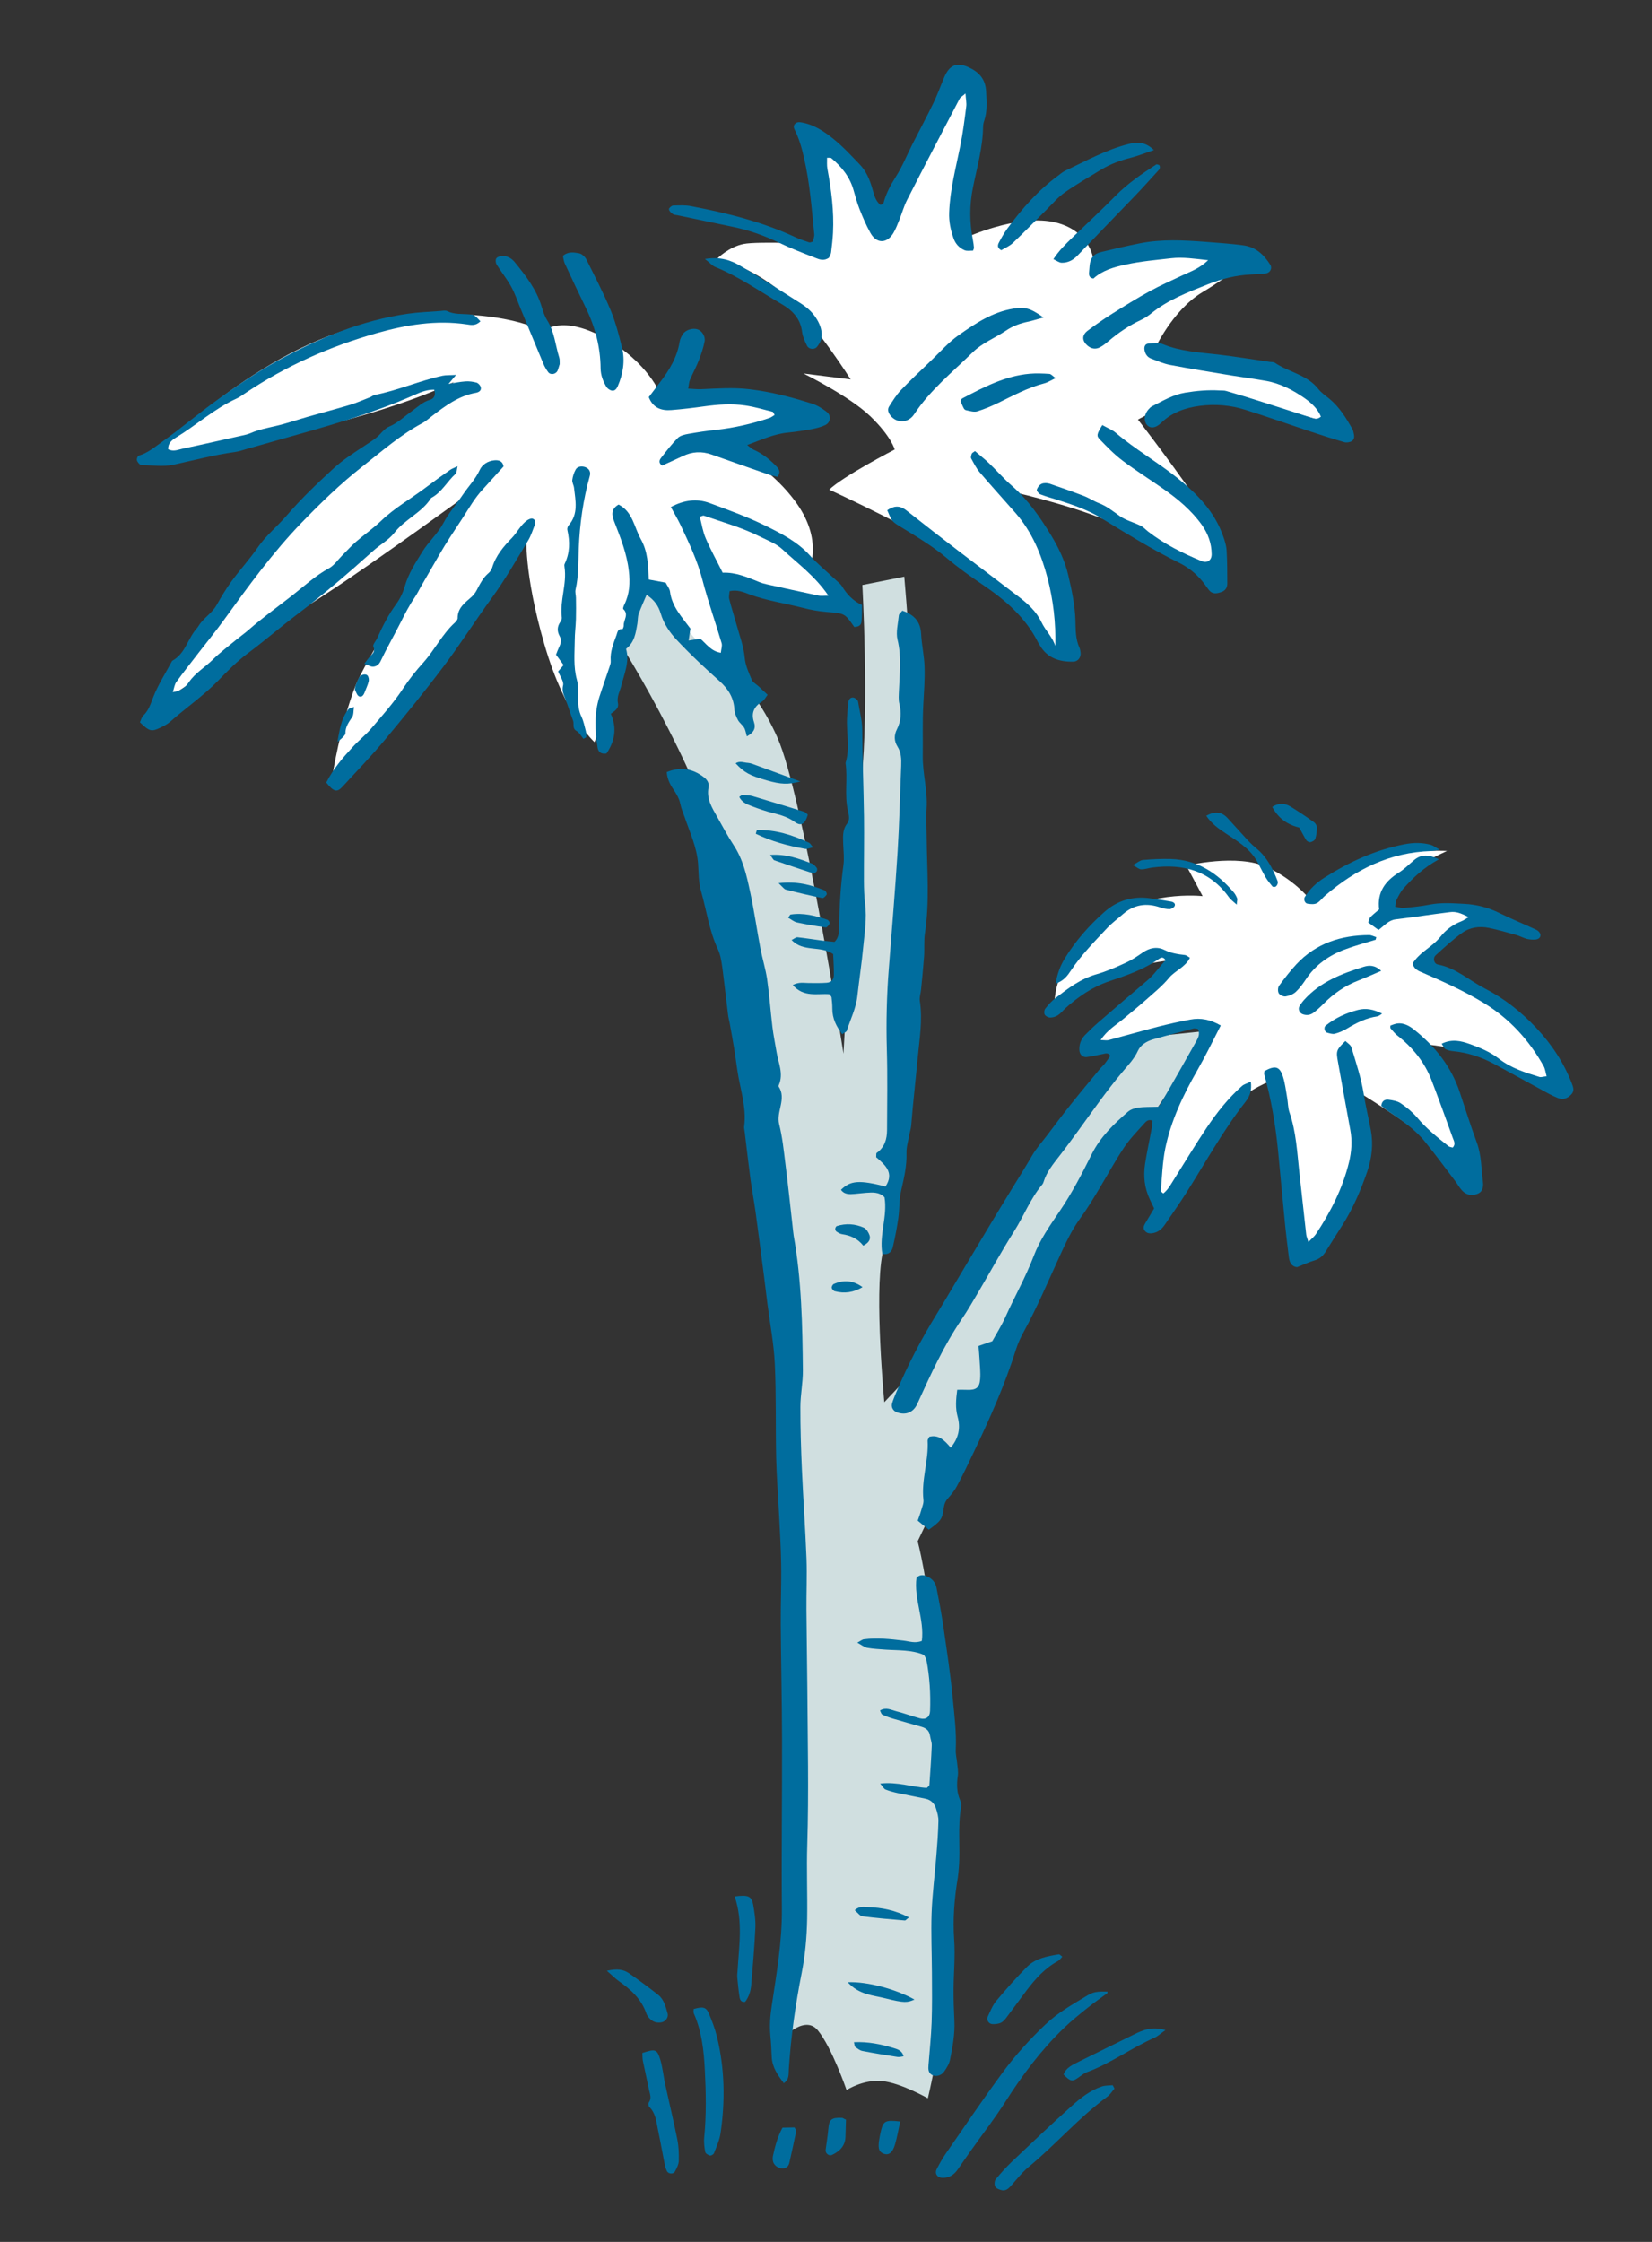 <svg width="322" height="437" viewBox="0 0 322 437" fill="none" xmlns="http://www.w3.org/2000/svg">
<rect x="0" y="0" width="322" height="437" fill="#333333" stroke="none"/>
<g clip-path="url(#clip0_16_6816)">
<path d="M102.62 104.32C102.62 104.32 102.023 111.552 106.119 125.639C110.214 139.725 115.878 144.656 115.878 144.656C115.878 144.656 118.418 138.397 119.757 132.021C121.095 125.664 124.132 113.376 124.132 113.376C124.132 113.376 131.737 124.121 136.332 127.337C140.927 130.553 143.264 131.559 143.264 131.559L134.171 99.661C134.171 99.661 141.797 100.29 146.458 102.698C151.12 105.106 157.441 111.699 157.441 111.699C157.441 111.699 160.756 105.901 155.323 98.172C149.89 90.443 140.553 86.023 140.553 86.023L156.322 81.253C156.322 81.253 145.697 77.54 138.071 76.911C130.445 76.281 128.763 76.956 128.763 76.956C128.763 76.956 126.443 70.694 117.946 65.946C109.43 61.196 105.919 64.556 105.919 64.556C105.919 64.556 94.704 58.374 72.46 63.007C50.235 67.641 30.735 88.291 30.735 88.291C30.735 88.291 46.599 87.179 63.537 82.903C80.474 78.646 88.499 74.448 88.499 74.448C88.499 74.448 59.755 99.177 50.953 107.755C42.152 116.334 29.851 137.975 29.851 137.975C29.851 137.975 54.241 121.775 63.651 115.686C73.062 109.579 91.997 95.766 91.997 95.766C91.997 95.766 72.076 126.575 69.249 133.793C66.424 140.992 64.754 151.369 64.754 151.369C64.754 151.369 87.14 125.302 92.052 119.637C96.963 113.971 102.62 104.32 102.62 104.32Z" fill="white"/>
<path d="M161.62 95.438C161.62 95.438 179.933 103.832 187.576 109.304C195.217 114.795 206.348 127.041 206.348 127.041C206.348 127.041 206.006 122.02 205.465 113.22C204.924 104.419 197.977 96.016 197.977 96.016C197.977 96.016 211.88 99.187 219.241 103.028C226.602 106.869 237.029 112.987 237.029 112.987C237.029 112.987 239.896 107.569 234.878 99.855C229.858 92.16 221.806 81.794 221.806 81.794C221.806 81.794 230.738 76.46 238.743 77.537C246.75 78.594 260.947 83.018 260.947 83.018C260.947 83.018 254.445 73.574 247.673 72.221C240.902 70.85 224.941 68.323 224.941 68.323C224.941 68.323 228.422 60.516 234.37 56.959C240.318 53.403 243.4 50.423 243.4 50.423C243.4 50.423 230.667 47.746 224.622 47.664C218.56 47.561 213.071 50.361 213.071 50.361C213.071 50.361 212.332 44.645 205.167 43.241C198.002 41.837 188.33 46.296 188.33 46.296C188.33 46.296 189.245 25.342 189.544 21.717C189.843 18.091 188.032 15.521 188.032 15.521L172.416 42.96C172.416 42.96 167.448 33.264 164.977 30.205C162.505 27.164 158.011 26.396 158.011 26.396L159.913 47.583C159.913 47.583 147.821 46.983 144.937 47.558C142.053 48.133 139.844 50.371 139.844 50.371C139.844 50.371 147.371 52.203 153.383 57.956C159.377 63.708 165.812 73.96 165.812 73.96L156.603 72.803C156.603 72.803 165.545 77.19 169.662 81.161C173.777 85.15 174.387 87.621 174.387 87.621C174.387 87.621 164.253 92.856 161.598 95.474L161.62 95.438Z" fill="white"/>
<path d="M234.363 174.676C234.363 174.676 222.75 173.321 214.081 180.284C205.413 187.247 205.557 195.353 205.557 195.353C205.557 195.353 212.759 191.503 216.531 189.791C220.322 188.08 228.476 187.126 228.476 187.126C228.476 187.126 216.624 198.29 215.085 199.978C213.528 201.665 212.761 203.626 212.761 203.626C212.761 203.626 231.501 199.517 232.91 199.633C234.318 199.749 235.71 200.072 235.71 200.072C235.71 200.072 227.663 214.178 226.294 221.138C224.907 228.097 226.097 235.684 226.097 235.684C226.097 235.684 234.861 220.219 239.245 216.136C243.629 212.054 248.006 210.58 248.006 210.58L253.862 245.048C253.862 245.048 259.859 240.89 263.127 230.853C266.376 220.814 264.619 212.764 264.619 212.764C264.619 212.764 274.255 218.608 279.161 222.871C284.068 227.115 286.052 230.115 286.052 230.115C286.052 230.115 285.901 219.796 283.844 215.163C281.803 210.551 277.316 203.505 277.316 203.505C277.316 203.505 286.164 204.234 292.596 207.186C299.028 210.137 304.341 211.994 304.341 211.994C304.341 211.994 300.581 201.169 291.787 194.978C282.994 188.787 277.391 187.928 277.391 187.928C277.391 187.928 282.098 182.453 284.875 180.659C287.651 178.864 290.469 179.097 290.469 179.097C290.469 179.097 282.976 176.852 279.127 176.743C275.297 176.635 271.368 177.729 271.368 177.729C271.368 177.729 270.919 174.458 271.815 172.3C272.712 170.143 282.048 165.864 282.048 165.864C282.048 165.864 271.966 165.429 266.512 167.816C261.057 170.203 255.733 175.834 255.733 175.834C255.733 175.834 252.835 171.756 246.988 169.042C241.142 166.328 231.241 168.745 231.241 168.745L234.402 174.661L234.363 174.676Z" fill="white"/>
<path d="M120.786 125.278C120.786 125.278 138.858 153.567 142.814 175.528C146.753 197.469 155.373 252.532 154.263 269.65C153.152 286.787 154.916 373.151 154.489 377.409C154.061 381.685 151.783 398.064 151.783 398.064C151.783 398.064 156.657 392.395 159.405 395.762C162.155 399.109 165.007 407.4 165.007 407.4C165.007 407.4 168.304 405.271 171.96 405.648C175.617 406.025 180.855 409.01 180.855 409.01C180.855 409.01 182.998 399.996 183.734 392.681C184.47 385.366 183.572 337.332 182.199 322.336C180.827 307.339 178.861 300.444 178.861 300.444C178.861 300.444 197.547 261.685 202.676 247.433C207.804 233.18 216.471 220.506 219.767 218.376C223.063 216.246 225.713 215.765 225.713 215.765L235.696 200.892L220.759 202.459L215.627 210.564C215.627 210.564 206.599 220.732 200.129 229.937C193.658 239.143 179.263 266.002 179.263 266.002L172.362 273.318C172.362 273.318 170.399 252.41 172.001 244.448C173.602 236.505 177.738 177.199 178.3 159.393C178.861 141.586 176.257 112.399 176.257 112.399L168.085 114.032C168.085 114.032 169.416 137.554 167.926 152.183C166.454 166.812 164.406 205.393 164.406 205.393C164.406 205.393 156.552 155.027 151.525 143.757C146.497 132.487 140.616 129.732 140.616 129.732C140.616 129.732 133.299 122.831 131.238 118.935C129.176 115.039 125.519 114.662 125.519 114.662L120.75 125.256L120.786 125.278Z" fill="#D0DFE0"/>
<path d="M152.721 405.98C151.562 404.447 150.496 402.922 150.418 400.892C150.362 399.506 150.289 398.101 150.156 396.728C149.976 394.785 150.133 392.887 150.424 390.964C151.356 384.705 152.456 378.479 152.397 372.082C152.307 361.03 152.462 349.98 152.429 338.914C152.417 331.499 152.232 324.109 152.182 316.691C152.151 312.717 152.328 308.741 152.257 304.783C152.209 301.47 151.992 298.142 151.831 294.819C151.649 291.287 151.374 287.746 151.287 284.222C151.148 278.102 151.312 271.988 151.022 265.874C150.838 261.926 150.083 258.005 149.576 254.068C149.346 252.271 149.136 250.457 148.906 248.66C148.36 244.512 147.832 240.364 147.266 236.214C146.969 234.09 146.576 231.977 146.278 229.854C145.87 226.775 145.52 223.683 145.15 220.607C145.12 220.283 145.015 219.953 145.039 219.653C145.564 215.819 144.233 212.229 143.706 208.536C143.498 207.157 143.328 205.781 143.101 204.401C142.825 202.714 142.51 201.024 142.213 199.354C142.123 198.836 141.958 198.312 141.908 197.778C141.52 194.683 141.189 191.591 140.781 188.513C140.613 187.346 140.43 186.12 139.949 185.078C138.226 181.437 137.721 177.462 136.635 173.666C136.134 171.941 136.194 170.074 136.059 168.266C135.809 165.106 134.456 162.252 133.468 159.334C133.163 158.439 132.778 157.613 132.592 156.652C132.391 155.652 131.809 154.678 131.219 153.816C130.545 152.814 130.06 151.81 129.961 150.497C132.642 149.394 135.009 149.816 137.215 151.511C137.855 151.999 138.27 152.695 138.113 153.458C137.666 155.671 138.752 157.406 139.76 159.172C140.816 161.037 141.813 162.935 142.989 164.734C144.822 167.495 145.528 170.636 146.195 173.774C146.991 177.432 147.515 181.163 148.213 184.852C148.596 186.851 149.21 188.811 149.517 190.822C149.962 193.904 150.179 197.004 150.548 200.098C150.749 201.798 151.102 203.473 151.379 205.16C151.736 207.25 152.741 209.281 151.824 211.456C151.779 211.547 151.729 211.694 151.76 211.772C153.376 214.194 151.245 216.647 151.871 219.138C152.498 221.629 152.758 224.204 153.076 226.764C153.593 230.816 154.016 234.86 154.475 238.926C154.555 239.557 154.596 240.204 154.696 240.836C156.246 249.55 156.408 258.357 156.496 267.158C156.51 269.504 156.014 271.846 156.008 274.21C155.993 278.293 156.129 282.371 156.303 286.451C156.563 292.241 156.975 298.024 157.198 303.81C157.321 307.13 157.159 310.464 157.187 313.795C157.224 318.847 157.319 323.885 157.358 328.919C157.424 339.118 157.661 349.312 157.349 359.517C157.196 364.346 157.404 369.167 157.326 374.002C157.262 377.533 156.952 381.063 156.266 384.562C155.035 390.777 154.159 397.04 153.751 403.36C153.676 404.262 153.909 405.34 152.712 406.093L152.721 405.98Z" fill="#006D9E"/>
<path d="M225.697 215.774C225.864 215.58 226.129 215.356 226.283 215.085C228.581 211.076 230.858 207.084 233.12 203.053C233.52 202.33 233.982 201.536 233.476 200.568C233.194 200.544 232.883 200.424 232.593 200.495C230.003 201.17 227.395 201.844 224.819 202.577C223.54 202.944 222.328 203.657 221.797 204.824C221.058 206.446 219.861 207.652 218.77 208.961C215.666 212.658 212.918 216.63 210.082 220.518C208.887 222.16 207.672 223.818 206.425 225.417C205.239 226.946 204.02 228.434 203.428 230.333C203.374 230.537 203.28 230.756 203.134 230.914C200.828 233.655 199.568 237.012 197.676 239.995C195.219 243.877 193.012 247.932 190.66 251.917C189.627 253.666 188.611 255.436 187.47 257.119C183.96 262.295 181.376 267.945 178.809 273.614C178.045 275.31 176.577 275.908 174.868 275.313C174.096 275.041 173.663 274.325 173.879 273.548C174.089 272.828 174.392 272.134 174.677 271.439C176.915 266.083 179.608 260.953 182.643 256.021C184.325 253.286 185.937 250.487 187.601 247.731C190.848 242.306 194.057 236.879 197.375 231.498C198.663 229.41 199.97 227.325 201.204 225.195C201.998 223.823 203.101 222.609 204.077 221.328C205.562 219.37 207.03 217.392 208.57 215.458C210.428 213.115 212.357 210.815 214.27 208.496C214.606 208.088 215.014 207.725 215.35 207.318C215.732 206.82 216.077 206.3 216.419 205.817C216.004 205.121 215.474 205.361 214.974 205.452C213.918 205.649 212.893 205.924 211.824 206.043C210.984 206.144 210.413 205.492 210.386 204.677C210.329 203.537 210.713 202.548 211.498 201.743C212.324 200.903 213.167 200.084 214.063 199.307C217.221 196.56 220.415 193.835 223.607 191.13C225.01 189.941 225.986 188.432 227.187 187.17C226.754 186.453 226.303 186.643 225.964 186.861C223.031 188.945 219.682 190.106 216.318 191.228C212.993 192.334 210.187 194.259 207.612 196.581C207.141 197.015 206.738 197.549 206.198 197.901C205.779 198.169 205.216 198.35 204.705 198.345C204.327 198.352 203.819 198.083 203.636 197.784C203.471 197.487 203.521 196.886 203.732 196.62C204.323 195.874 204.97 195.133 205.718 194.552C208.182 192.656 210.644 190.779 213.742 189.9C215.698 189.343 217.582 188.515 219.43 187.665C220.589 187.136 221.67 186.412 222.714 185.685C224.057 184.756 225.521 184.442 226.974 185.167C228.264 185.803 229.571 186.005 230.958 186.157C231.24 186.18 231.503 186.429 231.935 186.692C231.044 188.547 229.045 189.177 227.847 190.628C226.565 192.187 224.944 193.49 223.433 194.841C221.985 196.121 220.485 197.34 219.002 198.579C217.559 199.803 215.836 200.739 214.537 202.731C215.312 202.738 215.702 202.827 216.068 202.744C219.277 201.893 222.474 200.965 225.701 200.134C227.787 199.607 229.868 199.135 231.981 198.742C234.038 198.344 235.971 198.75 237.938 199.895C236.381 202.944 234.947 205.89 233.312 208.743C230.594 213.492 228.236 218.461 227.128 223.873C226.582 226.589 226.503 229.381 226.257 232.141C226.246 232.272 226.536 232.428 226.746 232.635C227.776 231.831 228.328 230.647 229.02 229.589C231.087 226.317 233.063 223.001 235.218 219.793C237.201 216.855 239.397 214.067 242.07 211.697C242.499 211.316 243.115 211.178 243.805 210.838C244.012 212.462 243.65 213.643 242.826 214.69C238.431 220.285 235.024 226.51 231.239 232.495C229.914 234.579 228.48 236.598 227.101 238.64C226.541 239.464 225.863 240.127 224.842 240.345C224.188 240.48 223.547 240.465 223.105 239.861C222.732 239.339 222.98 238.849 223.265 238.381C223.813 237.461 224.36 236.561 224.954 235.551C224.647 234.92 224.391 234.351 224.117 233.78C223.07 231.575 222.828 229.229 223.194 226.858C223.557 224.524 224.068 222.221 224.487 219.891C224.584 219.408 224.588 218.897 224.644 218.448C223.838 218.136 223.425 218.555 223.092 218.925C221.738 220.44 220.293 221.909 219.151 223.593C217.426 226.174 215.932 228.925 214.331 231.592C213.124 233.61 211.919 235.61 210.512 237.537C208.891 239.767 207.694 242.354 206.541 244.868C204.258 249.843 202.14 254.888 199.494 259.681C198.936 260.713 198.43 261.806 198.074 262.911C195.89 269.899 192.922 276.537 189.769 283.123C188.716 285.344 187.642 287.581 186.479 289.755C186.032 290.588 185.402 291.349 184.777 292.054C184.236 292.652 184.034 293.26 183.93 294.064C183.686 296.106 183.37 296.496 181.038 298.175C180.364 297.628 179.656 297.04 178.876 296.409C179.126 295.673 179.364 295.087 179.526 294.495C179.718 293.774 180.084 293.009 179.989 292.321C179.554 288.427 181.035 284.691 180.806 280.814C180.803 280.625 180.97 280.431 181.132 280.066C182.968 279.593 184.119 280.766 185.307 282.188C186.88 280.313 187.254 278.301 186.656 276.153C186.191 274.45 186.328 272.797 186.578 270.908C187.278 270.909 187.904 270.885 188.506 270.916C190.241 270.983 190.923 270.51 191.043 268.818C191.149 267.541 190.991 266.242 190.926 264.969C190.881 264.133 190.799 263.294 190.725 262.362C191.659 262.042 192.457 261.767 193.412 261.43C194.234 259.947 195.212 258.401 195.953 256.76C197.759 252.749 199.927 248.937 201.496 244.811C202.68 241.694 204.609 238.941 206.482 236.183C208.913 232.62 210.891 228.812 212.796 224.979C214.495 221.582 217.08 219.129 219.831 216.727C220.361 216.26 221.158 216.005 221.867 215.893C223.014 215.742 224.202 215.783 225.719 215.738L225.697 215.774Z" fill="#006D9E"/>
<path d="M93.634 62.636C92.706 63.562 91.797 63.354 90.994 63.231C85.015 62.341 79.167 63.315 73.474 64.925C64.335 67.5 55.717 71.328 47.789 76.65C47.25 77.002 46.724 77.413 46.155 77.668C41.813 79.636 38.294 82.864 34.272 85.312C33.475 85.794 32.723 86.432 32.78 87.572C33.814 88.111 34.742 87.639 35.646 87.449C39.515 86.633 43.389 85.742 47.242 84.888C47.762 84.779 48.302 84.654 48.791 84.448C50.381 83.747 52.052 83.431 53.73 83.04C55.927 82.54 58.05 81.789 60.219 81.174C62.892 80.411 65.598 79.707 68.255 78.905C69.574 78.504 70.851 77.928 72.14 77.429C72.433 77.321 72.7 77.059 73.008 76.99C77.525 76.115 81.766 74.214 86.253 73.241C86.965 73.092 87.735 73.156 88.895 73.081C88.309 73.77 87.972 74.178 87.427 74.832C88.672 74.632 89.693 74.414 90.701 74.346C91.424 74.292 92.191 74.393 92.894 74.584C93.226 74.687 93.625 75.117 93.709 75.483C93.864 76.12 93.345 76.455 92.787 76.561C89.391 77.15 86.75 79.145 84.125 81.16C83.519 81.621 82.966 82.142 82.313 82.486C78.02 84.779 74.389 87.997 70.588 90.974C66.382 94.277 62.517 98.024 58.775 101.895C53.171 107.693 48.455 114.206 43.738 120.72C42.115 122.969 40.348 125.13 38.655 127.317C37.215 129.184 35.757 131.03 34.371 132.939C34.03 133.403 33.955 134.078 33.679 134.906C35.283 134.717 36.162 133.919 36.806 132.989C38.054 131.163 39.939 130.089 41.462 128.589C42.903 127.176 44.536 125.949 46.098 124.659C46.849 124.04 47.631 123.5 48.365 122.86C51.097 120.457 54.032 118.354 56.902 116.114C59.267 114.266 61.439 112.233 64.113 110.77C65.103 110.228 65.815 109.171 66.641 108.331C67.548 107.422 68.401 106.472 69.36 105.624C70.97 104.225 72.754 102.992 74.295 101.511C76.944 98.969 80.136 97.19 83.041 94.99C84.574 93.83 86.141 92.711 87.707 91.611C88.029 91.373 88.417 91.254 89.185 90.882C89.009 91.643 89.044 92.138 88.819 92.346C87.145 93.834 86.117 95.981 84.043 97.058C82.236 99.935 78.915 101.212 76.862 103.86C75.763 105.263 74.061 106.182 72.713 107.395C67.933 111.69 63.069 115.866 57.925 119.753C54.678 122.209 51.602 124.886 48.337 127.321C46.202 128.904 44.303 130.828 42.442 132.754C39.591 135.677 36.205 137.989 33.164 140.688C32.614 141.172 31.903 141.53 31.234 141.853C29.52 142.676 29.095 142.565 27.274 140.789C27.479 140.371 27.602 139.794 27.951 139.464C28.999 138.453 29.369 137.179 29.873 135.878C30.832 133.423 32.305 131.162 33.558 128.806C35.911 127.563 36.485 124.963 37.911 123.038C38.166 122.7 38.475 122.385 38.694 122.025C39.637 120.457 41.319 119.556 42.228 117.929C43.114 116.357 44.058 114.77 45.125 113.307C46.766 111.06 48.677 108.986 50.247 106.695C51.837 104.386 54.023 102.638 55.822 100.555C58.625 97.287 61.705 94.345 64.856 91.447C66.843 89.606 69.097 88.185 71.317 86.722C72.297 86.066 73.291 85.486 74.101 84.607C74.6 84.062 75.161 83.447 75.807 83.178C77.532 82.451 78.83 81.158 80.316 80.108C81.441 79.312 82.412 78.314 83.844 77.922C84.56 77.716 85.015 77.016 84.629 75.963C83.365 75.934 82.156 76.364 81.017 76.876C72.26 80.786 63.032 83.297 53.836 85.886C51.977 86.413 50.118 86.941 48.258 87.468C47.426 87.702 46.608 87.994 45.766 88.113C41.711 88.668 37.784 89.724 33.799 90.587C31.853 91.013 29.762 90.689 27.721 90.672C27.533 90.656 27.276 90.559 27.137 90.416C26.928 90.19 26.689 89.887 26.673 89.621C26.657 89.355 26.848 88.879 27.042 88.819C28.844 88.287 30.189 87.112 31.675 86.062C35.433 83.384 38.933 80.382 42.67 77.721C46.389 75.059 50.198 72.442 54.217 70.258C62.158 65.921 70.464 62.445 79.516 61.15C81.621 60.85 83.763 60.781 85.895 60.617C86.315 60.576 86.815 60.466 87.179 60.647C88.596 61.35 90.108 61.135 91.588 61.294C92.507 61.389 92.504 61.427 93.687 62.678L93.634 62.636Z" fill="#006D9E"/>
<path d="M175.918 119.047C178.308 119.868 179.44 121.285 179.548 123.639C179.655 125.785 180.161 127.907 180.211 130.048C180.291 132.513 180.088 134.974 179.962 137.422C179.783 140.736 179.906 144.055 179.86 147.361C179.821 150.819 180.835 154.117 180.608 157.559C180.487 159.479 180.613 161.399 180.624 163.329C180.679 169.536 181.225 175.747 180.279 181.947C180.063 183.423 180.22 184.949 180.115 186.454C179.957 188.597 179.745 190.716 179.531 192.854C179.469 193.606 179.178 194.376 179.29 195.085C179.878 198.954 179.182 202.811 178.83 206.621C178.44 210.882 177.938 215.133 177.605 219.399C177.553 220.037 177.333 220.643 177.224 221.277C177.015 222.433 176.653 223.613 176.691 224.751C176.768 227.254 176.213 229.629 175.655 232.041C175.246 233.785 175.357 235.648 175.096 237.441C174.825 239.348 174.462 241.228 174.024 243.102C173.819 243.974 173.255 244.627 171.985 244.428C171.326 240.724 173.028 237.063 172.405 233.38C171.341 232.29 170.025 232.428 168.751 232.512C167.781 232.583 166.823 232.731 165.874 232.766C165.117 232.779 164.392 232.625 163.92 231.924C165.774 230.091 167.541 229.991 172.597 231.278C174.411 228.553 172.42 227.008 170.78 225.568C170.814 225.155 170.765 224.829 170.867 224.743C172.433 223.643 172.885 222.054 172.898 220.296C172.916 215.04 173.01 209.772 172.857 204.521C172.705 199.251 172.836 194.004 173.249 188.762C173.838 181.17 174.482 173.583 174.958 165.982C175.304 160.413 175.423 154.843 175.656 149.265C175.707 147.964 175.662 146.674 174.943 145.537C174.241 144.42 174.26 143.268 174.824 142.161C175.638 140.545 175.735 138.908 175.293 137.169C175.095 136.359 175.188 135.459 175.22 134.61C175.341 131.311 175.762 128.036 174.941 124.696C174.591 123.211 175.051 121.528 175.202 119.933C175.223 119.67 175.563 119.452 175.902 119.008L175.918 119.047Z" fill="#006D9E"/>
<path d="M126.017 115.972C125.431 117.342 124.902 118.49 124.481 119.684C124.282 120.273 124.34 120.94 124.231 121.574C123.915 123.344 123.707 125.18 122.03 126.479C122.752 128.96 121.693 131.255 121.12 133.61C120.838 134.74 120.184 135.783 120.442 137.015C120.676 138.074 119.881 138.538 119.057 139.132C120.301 141.939 119.824 144.509 118.21 146.872C117.079 147.063 116.596 146.494 116.474 145.689C115.953 142.374 115.809 139.072 116.833 135.828C117.447 133.893 118.153 131.984 118.785 130.051C118.913 129.645 119.08 129.224 119.037 128.823C118.901 127.034 119.562 125.444 120.148 123.847C120.366 123.259 120.37 122.522 121.325 122.639C121.382 122.643 121.591 122.169 121.574 121.922C121.51 120.858 122.639 119.778 121.479 118.718C121.374 118.615 121.567 118.101 121.703 117.829C122.727 115.738 122.849 113.573 122.566 111.262C122.18 107.92 120.976 104.871 119.773 101.802C119.272 100.532 118.938 99.313 120.568 98.35C123.329 99.732 123.591 102.742 124.909 105.101C126.278 107.54 126.344 110.174 126.454 112.963C127.61 113.172 128.652 113.371 129.751 113.576C130.043 114.167 130.508 114.716 130.593 115.29C130.956 118.233 132.889 120.245 134.573 122.521C134.478 123.213 134.362 123.941 134.229 124.857C135.054 124.717 135.743 124.623 136.491 124.495C137.676 125.482 138.559 126.935 140.5 127.247C140.557 126.552 140.818 125.911 140.655 125.368C139.443 121.259 138 117.206 136.923 113.07C135.949 109.283 134.287 105.818 132.645 102.335C132.097 101.193 131.449 100.099 130.759 98.832C133.311 97.473 135.817 97.131 138.312 98.056C142.039 99.422 145.784 100.79 149.327 102.539C152.362 104.037 155.447 105.615 157.822 108.232C159.4 109.97 161.224 111.463 162.944 113.08C163.33 113.452 163.795 113.774 164.08 114.214C165.027 115.805 166.242 117.115 168.01 117.923C167.991 119.075 168.017 120.136 167.911 121.187C167.848 121.957 167.222 122.208 166.503 122.205C164.645 119.518 164.64 119.574 161.146 119.286C159.55 119.154 157.947 118.871 156.392 118.459C152.984 117.591 149.469 117.093 146.128 115.872C144.954 115.435 143.751 114.882 142.21 115.227C142.165 115.772 142.026 116.309 142.141 116.754C142.552 118.414 143.098 120.048 143.547 121.711C144.144 123.878 144.955 125.969 145.163 128.255C145.29 129.703 145.947 131.138 146.533 132.51C146.755 133.039 147.426 133.378 147.901 133.814C148.427 134.312 148.972 134.81 149.621 135.431C149.219 135.947 148.986 136.476 148.589 136.708C147.015 137.675 146.343 138.943 146.968 140.772C147.377 141.998 146.872 142.845 145.567 143.532C145.39 142.931 145.325 142.339 145.045 141.843C144.73 141.306 144.138 140.917 143.843 140.363C143.498 139.73 143.199 139.005 143.145 138.282C143.013 135.983 141.943 134.287 140.252 132.767C137.381 130.204 134.554 127.569 131.93 124.762C130.556 123.306 129.374 121.582 128.783 119.585C128.338 118.092 127.527 116.929 126.037 115.955L126.017 115.972Z" fill="#006D9E"/>
<path d="M158.461 47.066C158.535 46.637 158.747 46.125 158.711 45.649C158.216 40.635 157.837 35.611 156.693 30.675C156.263 28.786 155.734 26.946 154.856 25.209C154.448 24.419 155.075 23.696 155.972 23.826C158.514 24.187 160.594 25.569 162.508 27.127C164.334 28.601 165.948 30.361 167.585 32.065C168.805 33.32 169.469 34.906 169.974 36.574C170.348 37.778 170.541 39.099 171.625 39.944C171.863 39.813 172.171 39.744 172.202 39.595C172.698 37.707 173.591 36.059 174.635 34.406C175.895 32.429 176.777 30.214 177.84 28.108C179.195 25.439 180.623 22.796 181.923 20.105C182.72 18.468 183.335 16.741 184.042 15.06C185.074 12.63 186.54 12.051 188.889 13.152C190.892 14.093 192.101 15.479 192.21 17.833C192.296 19.769 192.479 21.675 191.832 23.551C191.686 23.955 191.612 24.384 191.614 24.819C191.549 28.823 190.419 32.663 189.644 36.552C188.944 39.993 188.969 43.361 189.632 46.782C189.741 47.301 189.793 47.816 189.843 48.35C189.836 48.444 189.77 48.552 189.65 48.864C189.141 48.841 188.466 48.993 187.975 48.763C186.971 48.321 186.224 47.522 185.858 46.452C185.292 44.835 184.935 43.198 185.006 41.426C185.163 36.995 186.309 32.74 187.175 28.424C187.685 25.913 188.01 23.349 188.335 20.785C188.43 20.093 188.263 19.361 188.187 18.22C187.595 18.757 187.202 18.933 187.044 19.241C183.609 25.804 180.174 32.366 176.813 38.954C176.182 40.188 175.824 41.539 175.301 42.839C174.945 43.717 174.604 44.634 174.121 45.446C172.852 47.535 170.828 47.538 169.645 45.379C168.822 43.893 168.14 42.304 167.515 40.702C167.046 39.51 166.715 38.253 166.362 37.033C165.629 34.457 164.032 32.491 162.015 30.812C161.891 30.707 161.62 30.779 161.207 30.745C161.222 31.484 161.143 32.215 161.275 32.906C162.033 37.016 162.579 41.165 162.365 45.365C162.297 46.645 162.153 47.938 161.991 49.211C161.938 49.622 161.68 49.998 161.565 50.253C160.603 50.912 159.74 50.595 158.971 50.285C156.571 49.35 154.169 48.433 151.859 47.316C149.041 45.949 146.119 44.913 143.071 44.265C139.41 43.49 135.728 42.732 132.047 41.956C131.731 41.892 131.371 41.9 131.122 41.709C130.801 41.475 130.414 41.121 130.386 40.779C130.365 40.569 130.897 40.083 131.2 40.07C132.376 40.035 133.592 39.965 134.727 40.191C141.69 41.522 148.566 43.224 155.031 46.235C155.905 46.647 156.826 46.95 157.727 47.251C157.893 47.303 158.131 47.171 158.518 47.071L158.461 47.066Z" fill="#006D9E"/>
<path d="M171.551 333.4C172.704 332.72 173.714 333.314 174.695 333.565C176.251 333.958 177.773 334.537 179.328 334.949C180.475 335.252 181.239 334.71 181.283 333.484C181.407 330.147 181.207 326.84 180.571 323.553C180.52 323.247 180.296 322.982 180.102 322.588C177.728 321.56 175.124 321.724 172.566 321.55C171.401 321.454 170.213 321.413 169.058 321.204C168.48 321.1 167.968 320.66 167.099 320.192C167.731 319.866 168.038 319.588 168.382 319.541C170.963 319.205 173.53 319.493 176.096 319.799C177.238 319.931 178.392 320.386 179.685 319.849C180.202 315.637 178.092 311.643 178.64 307.527C179.38 306.813 180.12 307.006 180.812 307.328C181.759 307.766 182.358 308.534 182.542 309.513C183.034 312.031 183.524 314.568 183.883 317.094C184.557 321.764 185.27 326.419 185.714 331.126C186.028 334.424 186.455 337.731 186.293 341.065C186.242 341.912 186.475 342.763 186.555 343.621C186.636 344.478 186.81 345.344 186.684 346.184C186.456 347.811 186.477 349.382 187.145 350.913C187.322 351.287 187.415 351.767 187.345 352.158C186.622 356.108 187.22 360.091 186.893 364.054C186.841 364.693 186.788 365.332 186.698 365.967C186.026 369.978 185.695 373.998 185.98 378.106C186.208 381.302 185.885 384.528 185.864 387.76C185.847 389.801 185.926 391.831 186.023 393.863C186.149 396.464 185.675 398.997 185.164 401.527C185.003 402.327 184.504 403.099 184.031 403.797C183.513 404.568 182.43 404.857 181.741 404.497C180.924 404.09 180.911 403.332 180.976 402.543C181.186 399.762 181.491 396.988 181.589 394.197C181.702 390.991 181.665 387.773 181.646 384.557C181.624 380.697 181.452 376.825 181.58 372.977C181.72 369.225 182.197 365.501 182.507 361.745C182.692 359.509 182.859 357.254 182.912 355.008C182.942 354.178 182.693 353.306 182.437 352.51C182.139 351.54 181.459 350.841 180.418 350.622C178.633 350.248 176.845 349.912 175.061 349.537C174.225 349.355 173.392 349.135 172.604 348.824C172.293 348.704 172.083 348.27 171.566 347.66C174.963 347.279 177.805 348.364 180.649 348.504C180.877 348.258 181.136 348.11 181.15 347.941C181.323 345.383 181.515 342.827 181.613 340.263C181.645 339.641 181.377 338.995 181.278 338.363C181.15 337.388 180.55 336.866 179.645 336.602C177.779 336.07 175.93 335.558 174.066 335.007C173.345 334.796 172.63 334.529 171.975 334.21C171.758 334.098 171.676 333.713 171.53 333.417L171.551 333.4Z" fill="#006D9E"/>
<path d="M134.101 75.751C135.137 75.799 135.96 75.905 136.777 75.859C139.89 75.719 142.991 75.501 146.1 75.871C150.276 76.367 154.312 77.419 158.311 78.694C159.306 79.003 160.259 79.612 161.095 80.248C162.093 80.992 161.922 82.377 160.822 82.873C160.055 83.226 159.204 83.458 158.377 83.617C156.803 83.903 155.211 84.169 153.61 84.32C150.904 84.57 148.485 85.694 145.638 86.745C146.208 87.171 146.468 87.457 146.814 87.618C148.621 88.41 150.129 89.612 151.45 91.026C151.884 91.497 152.194 92.09 151.556 92.945C151.055 92.828 150.459 92.722 149.889 92.524C146.138 91.231 142.408 89.902 138.677 88.592C136.765 87.924 134.904 88.016 133.052 88.922C131.713 89.568 130.341 90.155 129.062 90.749C128.309 90.252 128.528 89.665 128.823 89.292C129.861 87.94 130.92 86.571 132.116 85.365C132.59 84.894 133.457 84.7 134.186 84.571C135.991 84.248 137.79 83.98 139.603 83.789C143.134 83.399 146.584 82.606 149.949 81.484C150.318 81.363 150.643 81.088 150.981 80.889C150.799 80.571 150.727 80.3 150.597 80.271C148.837 79.823 147.065 79.299 145.271 79.037C142.599 78.646 139.916 78.841 137.257 79.208C135.134 79.506 132.994 79.764 130.863 79.929C128.902 80.088 127.265 79.518 126.456 77.409C127.178 76.448 127.898 75.523 128.6 74.579C130.443 72.178 131.995 69.64 132.475 66.578C132.554 66.073 132.823 65.566 133.106 65.117C133.647 64.291 135.042 63.877 135.98 64.2C136.79 64.475 137.534 65.539 137.338 66.544C137.102 67.791 136.679 69.024 136.222 70.215C135.717 71.516 135.03 72.746 134.489 74.025C134.3 74.482 134.275 75.009 134.137 75.773L134.101 75.751Z" fill="#006D9E"/>
<path d="M280.417 167.525C277.546 169.085 275.474 171.051 273.558 173.181C272.995 173.816 272.608 174.616 272.225 175.36C272.045 175.704 272.047 176.139 271.941 176.736C272.594 176.846 273.109 177.021 273.585 176.985C275.3 176.824 277.016 176.663 278.689 176.328C280.937 175.889 283.173 176.074 285.414 176.183C287.787 176.303 290.065 176.888 292.227 177.955C294.625 179.155 297.116 180.136 299.537 181.282C299.864 181.441 300.226 181.868 300.256 182.192C300.316 182.84 299.745 183.114 299.213 183.146C298.68 183.178 298.136 183.133 297.616 183.014C296.894 182.822 296.226 182.446 295.505 182.235C293.749 181.75 291.994 181.246 290.209 180.871C288.349 180.491 286.493 180.754 284.965 181.857C283.155 183.164 281.497 184.692 279.841 186.2C279.228 186.755 279.476 187.872 280.296 188.015C283.797 188.682 286.358 191.106 289.388 192.661C293.234 194.643 296.552 197.281 299.49 200.416C302.444 203.572 304.817 207.134 306.373 211.196C306.654 211.919 306.918 212.622 306.294 213.308C305.585 214.101 304.668 214.441 303.68 214.038C302.581 213.607 301.551 213.03 300.52 212.454C297.406 210.778 294.315 209.048 291.2 207.373C288.718 206.052 286.086 205.173 283.272 204.903C282.746 204.86 282.188 204.738 281.736 204.493C281.446 204.337 281.294 203.889 281.009 203.449C283 202.46 284.798 202.911 286.47 203.503C288.472 204.216 290.466 205.043 292.171 206.375C294.499 208.193 297.282 209.066 300.049 209.918C300.399 210.023 300.83 209.85 301.459 209.789C301.239 209.014 301.179 208.366 300.9 207.851C298.064 202.795 294.304 198.627 289.318 195.568C285.557 193.253 281.545 191.447 277.51 189.696C276.635 189.302 275.652 189.07 275.341 187.796C275.927 186.88 276.731 186.076 277.66 185.358C278.752 184.503 279.919 183.654 280.763 182.589C281.881 181.187 283.209 180.218 284.85 179.578C285.32 179.39 285.723 179.083 286.26 178.768C284.663 177.955 283.781 177.637 282.557 177.801C279.042 178.229 275.554 178.792 272.04 179.202C270.646 179.371 269.841 180.42 268.692 181.271C267.997 180.76 267.336 180.289 266.677 179.8C266.867 179.324 266.916 178.969 267.102 178.776C267.618 178.251 268.204 177.789 268.814 177.272C268.389 173.946 269.97 171.751 272.66 170.081C273.737 169.414 274.647 168.468 275.642 167.642C277.043 166.471 278.491 166.572 280.403 167.467L280.417 167.525Z" fill="#006D9E"/>
<path d="M262.218 202.902C262.638 203.315 263.271 203.67 263.418 204.174C264.308 207.141 265.311 210.117 265.797 213.164C266.182 215.597 266.762 217.971 267.207 220.372C267.705 223.042 267.388 225.739 266.514 228.315C265.248 231.973 263.745 235.518 261.658 238.807C260.572 240.514 259.465 242.238 258.396 243.966C257.872 244.811 257.199 245.399 256.192 245.694C255.068 246.017 254.023 246.536 252.812 247.004C251.762 246.898 251.337 246.088 251.215 245.037C250.966 243.012 250.717 240.987 250.506 238.965C250.021 234.065 249.593 229.169 249.109 224.269C248.614 219.254 247.776 214.287 246.42 209.409C246.36 209.215 246.454 208.996 246.472 208.771C248.552 207.637 249.424 207.842 250.07 209.862C250.491 211.183 250.641 212.575 250.886 213.957C251.054 214.898 251.027 215.917 251.331 216.812C252.644 220.608 252.828 224.576 253.26 228.507C253.701 232.553 254.143 236.599 254.604 240.646C254.648 241.028 254.826 241.383 255.032 242.1C255.675 241.415 256.178 241.04 256.504 240.538C259.357 236.215 261.699 231.662 262.93 226.6C263.444 224.487 263.599 222.382 263.191 220.23C262.364 215.812 261.594 211.38 260.786 206.964C260.409 204.89 260.448 204.647 262.215 202.94L262.218 202.902Z" fill="#006D9E"/>
<path d="M164.188 201.611C163.009 200.095 162.229 198.537 162.236 196.627C162.24 195.89 162.17 195.128 162.079 194.402C162.055 194.23 161.842 194.061 161.656 193.8C159.364 193.61 156.663 194.485 154.523 192.001C155.748 191.364 156.692 191.612 157.6 191.612C158.772 191.614 159.96 191.655 161.14 191.563C162.036 191.486 162.514 190.958 162.531 190.07C162.55 188.692 162.455 187.322 162.396 185.974C159.91 184.238 156.578 185.665 154.301 183.226C154.774 183.001 155.123 182.67 155.442 182.696C157.035 182.866 158.621 183.129 160.23 183.337C161.054 183.443 161.899 183.513 162.668 183.595C163.597 182.651 163.514 181.585 163.546 180.509C163.626 176.563 163.857 172.611 164.39 168.683C164.578 167.318 164.409 165.924 164.353 164.539C164.318 163.136 164.166 161.762 165.118 160.536C165.711 159.772 165.446 158.861 165.268 158.033C164.558 154.949 165.252 151.81 164.807 148.728C165.729 145.797 164.936 142.801 165.104 139.845C165.165 138.886 165.226 137.908 165.343 136.953C165.41 136.372 165.735 135.869 166.369 135.978C166.704 136.044 167.2 136.444 167.251 136.751C167.518 138.551 168.038 140.277 168.055 142.131C168.096 147.827 168.328 153.501 168.406 159.2C168.458 163.383 168.377 167.575 168.391 171.756C168.4 173.251 168.445 174.767 168.627 176.238C168.981 179.048 168.526 181.809 168.259 184.586C167.957 187.795 167.467 190.988 167.109 194.174C166.856 196.555 165.754 198.676 165.06 200.907C164.983 201.147 164.595 201.266 164.192 201.573L164.188 201.611Z" fill="#006D9E"/>
<path d="M205.695 126.022C205.825 121.457 205.305 116.988 204.17 112.64C202.959 108.058 201.163 103.692 197.985 100.045C195.652 97.375 193.258 94.757 190.964 92.071C190.292 91.278 189.806 90.293 189.297 89.362C189.182 89.144 189.31 88.739 189.41 88.444C189.462 88.278 189.715 88.186 190.039 87.929C190.94 88.703 191.934 89.485 192.846 90.354C194.318 91.762 195.647 93.308 197.182 94.645C200.394 97.426 202.742 100.834 204.924 104.418C206.37 106.826 207.564 109.326 208.208 112.065C208.894 114.977 209.523 117.904 209.614 120.918C209.672 122.738 209.616 124.568 210.419 126.299C210.546 126.593 210.576 126.917 210.624 127.242C210.718 128.177 210.084 128.975 209.158 128.975C206.45 129.016 204.109 128.275 202.653 125.753C202.554 125.574 202.418 125.393 202.321 125.196C199.886 120.324 195.928 116.952 191.522 113.96C189.122 112.344 186.765 110.655 184.555 108.79C181.743 106.421 178.605 104.573 175.509 102.673C173.835 101.646 173.853 101.647 172.938 99.454C174.2 98.593 175.347 98.442 176.679 99.497C180.193 102.284 183.748 105.036 187.324 107.77C191.06 110.631 194.836 113.458 198.588 116.34C200.366 117.716 201.987 119.154 203.019 121.32C203.776 122.914 205.184 124.184 205.732 126.026L205.695 126.022Z" fill="#006D9E"/>
<path d="M257.449 81.177C256.802 79.63 255.622 78.568 254.336 77.648C252.029 76.04 249.565 74.74 246.75 74.243C244.532 73.852 242.306 73.555 240.084 73.201C236.055 72.528 232.041 71.895 228.038 71.129C226.791 70.894 225.587 70.36 224.376 69.901C223.606 69.61 223.205 68.972 223.081 68.186C222.98 67.573 223.214 67.025 223.823 66.98C224.756 66.906 225.828 66.749 226.651 67.081C230.09 68.5 233.743 68.688 237.359 69.099C240.769 69.494 244.145 70.056 247.547 70.545C247.866 70.571 248.246 70.546 248.497 70.718C251.219 72.569 254.774 73.032 256.964 75.823C257.546 76.571 258.388 77.132 259.132 77.742C261.079 79.358 262.363 81.45 263.585 83.593C263.684 83.772 263.761 83.986 263.8 84.197C263.956 84.834 264.122 85.567 263.503 85.969C263.123 86.222 262.453 86.318 262.01 86.187C259.646 85.5 257.288 84.738 254.95 83.959C250.883 82.602 246.84 81.172 242.748 79.889C239.854 78.969 236.849 78.721 233.829 79.115C231.018 79.488 228.409 80.389 226.31 82.447C225.22 83.511 224.158 83.556 223.522 82.785C222.904 82.015 223.028 80.739 223.842 79.823C224.05 79.594 224.279 79.329 224.555 79.201C226.628 78.143 228.657 76.93 231.015 76.538C233.239 76.173 235.468 75.978 237.727 76.108C238.159 76.144 238.598 76.085 239.004 76.213C241.055 76.799 243.084 77.42 245.111 78.06C248.595 79.161 252.058 80.278 255.521 81.396C256.129 81.598 256.713 81.854 257.465 81.216L257.449 81.177Z" fill="#006D9E"/>
<path d="M235.471 50.717C232.773 50.418 230.55 50.084 228.317 50.334C225.357 50.677 222.368 50.922 219.44 51.569C217.091 52.075 214.864 52.704 213.125 54.301C212.286 54.156 212.234 53.641 212.28 53.078C212.316 52.645 212.35 52.232 212.385 51.8C212.509 50.297 213.183 49.464 214.668 49.114C217.157 48.525 219.665 47.919 222.183 47.427C226.432 46.586 230.705 46.825 234.991 47.141C237.433 47.342 239.88 47.487 242.311 47.82C244.817 48.159 246.339 49.646 247.596 51.603C248.032 52.282 247.56 53.189 246.738 53.291C245.784 53.402 244.813 53.473 243.846 53.507C240.922 53.644 238.123 54.34 235.424 55.422C231.532 56.973 227.628 58.447 224.323 61.144C223.755 61.608 223.097 62.026 222.427 62.349C220.068 63.441 217.964 64.874 215.99 66.565C215.502 66.979 214.976 67.389 214.423 67.684C213.592 68.126 212.768 68.02 212.024 67.41C210.892 66.466 210.813 65.362 212.003 64.458C213.536 63.299 215.121 62.2 216.737 61.18C219.19 59.642 221.643 58.105 224.177 56.725C226.238 55.591 228.414 54.654 230.54 53.638C232.075 52.914 233.746 52.371 235.49 50.718L235.471 50.717Z" fill="#006D9E"/>
<path d="M214.836 82.846C215.848 83.421 216.784 83.763 217.49 84.369C221.254 87.573 225.553 90.027 229.385 93.086C233.235 96.164 236.728 99.667 238.409 104.515C238.732 105.412 239.032 106.363 239.087 107.294C239.214 109.423 239.207 111.578 239.219 113.716C239.226 114.549 238.857 115.124 238.02 115.414C237.164 115.703 236.338 115.861 235.668 115.05C235.392 114.724 235.157 114.365 234.903 114.003C233.543 112.151 231.848 110.687 229.794 109.686C224.487 107.073 219.488 103.938 214.446 100.874C211.869 99.319 208.998 98.363 206.142 97.447C205.018 97.089 203.871 96.787 202.772 96.356C202.46 96.235 202.017 95.65 202.092 95.43C202.241 94.988 202.624 94.471 203.055 94.299C203.505 94.109 204.146 94.143 204.625 94.296C206.851 95.047 209.074 95.835 211.274 96.679C212.282 97.064 213.177 97.687 214.185 98.072C215.726 98.653 216.947 99.662 218.269 100.603C219.467 101.44 220.969 101.809 222.314 102.469C222.877 102.742 223.327 103.252 223.842 103.654C227.008 106.09 230.55 107.857 234.226 109.371C235.324 109.821 236.168 109.209 236.17 108.037C236.155 105.937 235.478 104.046 234.259 102.319C232.224 99.485 229.606 97.283 226.781 95.31C224.153 93.467 221.402 91.746 218.838 89.814C217.217 88.602 215.788 87.123 214.377 85.663C213.661 84.942 213.804 84.576 214.875 82.83L214.836 82.846Z" fill="#006D9E"/>
<path d="M63.6 152.524C64.977 149.819 66.858 147.648 68.81 145.54C69.973 144.274 71.348 143.196 72.438 141.906C74.574 139.396 76.782 136.931 78.6 134.15C79.768 132.374 81.117 130.688 82.553 129.105C84.762 126.621 86.225 123.564 88.718 121.311C88.943 121.103 89.198 120.765 89.201 120.5C89.177 118.493 90.621 117.497 91.907 116.355C92.295 116.008 92.634 115.564 92.879 115.111C93.529 113.879 94.125 112.623 95.242 111.694C95.547 111.435 95.808 111.022 95.934 110.635C96.638 108.291 98.166 106.507 99.819 104.809C100.834 103.739 101.479 102.336 102.705 101.454C103.007 101.233 103.499 101.009 103.794 101.09C104.439 101.295 104.388 101.915 104.195 102.428C103.81 103.418 103.478 104.468 102.931 105.369C100.655 109.115 98.486 112.945 95.884 116.513C92.663 120.937 89.728 125.574 86.437 129.936C82.763 134.814 78.891 139.563 74.966 144.27C72.363 147.403 69.512 150.326 66.767 153.333C65.687 154.511 65.056 154.365 63.599 152.542L63.6 152.524Z" fill="#006D9E"/>
<path d="M270.975 199.918C271.383 199.782 271.854 199.575 272.333 199.501C273.595 199.34 274.697 199.96 275.602 200.678C279.701 203.947 282.893 207.899 284.554 212.972C285.628 216.237 286.682 219.501 287.854 222.719C288.766 225.196 288.722 227.783 289.042 230.324C289.216 231.663 288.794 232.422 287.936 232.73C286.825 233.13 285.783 232.93 284.984 232.07C284.479 231.537 284.12 230.845 283.659 230.24C281.715 227.677 279.811 225.081 277.785 222.588C275.813 220.137 273.216 218.372 270.637 216.627C270.117 216.281 269.639 215.883 269.23 215.565C269.333 214.553 269.96 214.283 270.616 214.356C271.439 214.462 272.372 214.614 273.035 215.066C274.181 215.841 275.279 216.745 276.177 217.784C277.983 219.956 280.148 221.686 282.331 223.416C282.544 223.585 282.901 223.615 283.159 223.693C283.782 223.026 283.381 222.387 283.18 221.841C281.843 218.1 280.486 214.376 279.071 210.666C277.705 207.054 275.352 204.175 272.313 201.806C271.834 201.426 271.442 200.902 271.027 200.433C270.975 200.372 271.006 200.223 271.014 199.902L270.975 199.918Z" fill="#006D9E"/>
<path d="M215.86 388.194C215.851 388.307 215.876 388.46 215.834 388.513C214.545 389.466 213.221 390.378 211.965 391.39C210.386 392.659 208.786 393.946 207.326 395.357C202.908 399.626 199.253 404.506 195.95 409.699C193.949 412.863 191.624 415.829 189.46 418.903C188.539 420.208 187.598 421.53 186.695 422.855C185.985 423.893 185.064 424.517 183.758 424.523C182.719 424.513 182.123 423.707 182.575 422.818C183.116 421.765 183.692 420.735 184.358 419.769C188.029 414.474 191.628 409.135 195.439 403.965C197.91 400.613 200.718 397.516 203.776 394.61C206.239 392.261 209.111 390.682 211.938 388.967C213.132 388.253 213.858 388.161 215.859 388.213L215.86 388.194Z" fill="#006D9E"/>
<path d="M203.401 61.892C202.106 62.239 201.328 62.496 200.519 62.675C198.923 62.998 197.442 63.519 196.08 64.446C193.957 65.879 191.497 66.81 189.625 68.642C185.654 72.531 181.28 76.047 178.187 80.747C176.977 82.576 174.734 82.486 173.57 81.009C173.142 80.463 172.931 79.822 173.301 79.228C173.995 78.151 174.674 77.034 175.545 76.104C177.47 74.088 179.498 72.194 181.511 70.261C183.277 68.572 184.928 66.666 186.933 65.28C190.165 63.013 193.486 60.809 197.53 60.16C199.811 59.799 200.811 60.052 203.401 61.892Z" fill="#006D9E"/>
<path d="M113.702 143.985C113.271 143.477 112.931 142.787 112.37 142.476C111.468 141.947 111.951 141.136 111.703 140.473C111.126 138.988 110.687 137.439 110.089 135.971C109.758 135.168 109.526 134.544 109.757 133.58C109.932 132.838 109.179 131.868 108.789 130.871C109.061 130.553 109.396 130.165 109.855 129.635C109.396 129.011 108.92 128.367 108.376 127.622C108.568 127.127 108.742 126.631 108.97 126.158C109.312 125.449 109.502 124.746 109.09 124.012C108.581 123.081 108.578 122.192 109.183 121.278C109.355 121.027 109.536 120.664 109.502 120.396C109.076 117.07 110.532 113.862 110.032 110.53C109.993 110.319 109.975 110.072 110.066 109.89C111.092 107.762 111.103 105.569 110.589 103.314C110.517 103.043 110.647 102.619 110.834 102.408C112.777 100.185 112.175 97.62 111.891 95.1C111.839 94.585 111.486 94.046 111.545 93.559C111.642 92.848 111.873 92.111 112.226 91.497C112.561 90.882 113.534 90.773 114.261 91.135C114.951 91.476 115.144 92.116 114.959 92.762C113.668 97.403 112.994 102.132 112.806 106.939C112.698 109.615 112.799 112.29 112.185 114.925C112.068 115.426 112.248 115.989 112.261 116.52C112.279 117.902 112.298 119.284 112.258 120.68C112.219 122.076 112.029 123.46 112.029 124.841C112.007 127.392 111.74 129.942 112.439 132.477C112.775 133.677 112.644 135.028 112.67 136.316C112.686 137.509 112.819 138.636 113.353 139.739C113.754 140.604 113.94 141.565 114.184 142.493C114.285 142.879 114.249 143.311 114.273 143.711C114.095 143.809 113.916 143.908 113.738 144.007L113.702 143.985Z" fill="#006D9E"/>
<path d="M71.013 129.382C71.501 128.741 71.782 128.31 72.134 127.942C72.633 127.397 73.215 126.991 72.764 126.027C72.605 125.674 73.269 124.953 73.524 124.388C74.567 122.053 75.718 119.803 77.231 117.734C77.977 116.718 78.549 115.517 78.895 114.297C79.613 111.785 80.975 109.722 82.328 107.526C83.571 105.53 85.341 104.012 86.44 101.927C87.473 99.951 88.995 98.242 90.245 96.379C91.322 94.784 92.664 93.42 93.492 91.635C93.98 90.54 95.056 89.873 96.316 89.731C97.27 89.621 98.002 89.927 98.147 90.922C96.752 92.471 95.399 93.967 94.048 95.444C92.512 97.095 91.424 99.048 90.211 100.915C88.631 103.337 87.018 105.701 85.581 108.211C84.411 110.251 83.221 112.29 82.05 114.331C81.63 115.071 81.263 115.854 80.77 116.551C79.739 118.055 78.924 119.671 78.11 121.287C76.821 123.847 75.386 126.338 74.15 128.941C73.833 129.576 73.309 129.968 72.63 129.95C72.178 129.932 71.709 129.647 71.013 129.382Z" fill="#006D9E"/>
<path d="M109.701 49.888C110.741 48.972 111.876 49.198 112.883 49.376C113.404 49.475 114.02 50.037 114.28 50.55C115.902 53.804 117.585 57.025 118.99 60.394C119.969 62.744 120.631 65.257 121.239 67.747C121.859 70.314 121.461 72.853 120.409 75.281C120.198 75.775 119.836 76.274 119.205 76.127C118.834 76.04 118.405 75.74 118.204 75.421C117.54 74.307 117.086 73.154 117.066 71.79C117.028 67.665 116.008 63.76 114.197 60.037C112.789 57.159 111.422 54.248 110.073 51.337C109.865 50.885 109.833 50.353 109.72 49.89L109.701 49.888Z" fill="#006D9E"/>
<path d="M224.912 29.251C223.122 29.859 221.85 30.378 220.516 30.722C218.412 31.248 216.423 31.973 214.591 33.089C212.221 34.539 209.799 35.928 207.531 37.518C206.226 38.432 205.177 39.688 204.045 40.805C201.841 42.987 199.691 45.212 197.434 47.352C196.777 47.978 195.857 48.356 195.161 48.772C194.309 48.323 194.471 47.731 194.696 47.296C195.19 46.353 195.722 45.414 196.341 44.557C199.196 40.67 202.367 37.074 206.292 34.201C206.716 33.877 207.143 33.515 207.615 33.289C211.669 31.373 215.615 29.164 219.998 28.07C221.542 27.687 223.162 27.537 224.912 29.251Z" fill="#006D9E"/>
<path d="M109.072 71.039C108.947 71.407 108.855 71.834 108.691 72.218C108.384 72.968 107.308 73.163 106.849 72.539C106.475 72.035 106.144 71.459 105.907 70.891C104.422 67.346 102.974 63.803 101.508 60.259C100.893 58.771 100.396 57.236 99.621 55.849C98.799 54.362 97.717 53.025 96.797 51.568C96.614 51.27 96.548 50.697 96.704 50.407C96.86 50.117 97.386 49.934 97.766 49.908C98.795 49.823 99.645 50.29 100.3 51.063C102.464 53.719 104.568 56.408 105.576 59.782C105.841 60.692 106.159 61.645 106.661 62.443C108.084 64.679 108.246 67.302 109.01 69.729C109.129 70.117 109.072 70.585 109.091 71.04L109.072 71.039Z" fill="#006D9E"/>
<path d="M135.223 391.6C137.004 391.104 137.619 391.211 138.143 392.427C138.778 393.898 139.352 395.42 139.735 396.965C141.265 403.181 141.369 409.487 140.452 415.784C140.266 417.131 139.647 418.441 139.163 419.725C139.067 419.963 138.592 420.226 138.369 420.17C138.017 420.085 137.514 419.759 137.463 419.471C137.293 418.55 137.165 417.575 137.261 416.637C137.699 412.248 137.606 407.872 137.384 403.466C137.185 399.686 136.79 395.984 135.244 392.491C135.133 392.236 135.2 391.882 135.206 391.58L135.223 391.6Z" fill="#006D9E"/>
<path d="M217.232 407.106C216.77 407.654 216.376 408.303 215.813 408.71C210.257 412.79 205.777 418.038 200.481 422.404C199.181 423.488 198.121 424.876 196.975 426.162C196.517 426.673 195.993 427.064 195.304 426.932C194.82 426.835 194.197 426.595 193.982 426.218C193.785 425.861 193.829 425.089 194.102 424.771C195.112 423.531 196.213 422.336 197.362 421.239C201.178 417.62 204.976 414 208.895 410.503C210.631 408.944 212.494 407.453 214.788 406.696C215.448 406.486 216.182 406.528 216.888 406.454C217.003 406.671 217.1 406.868 217.214 407.086L217.232 407.106Z" fill="#006D9E"/>
<path d="M125.212 400.175C127.739 399.343 128.071 399.446 128.684 401.407C128.938 402.222 129.077 403.066 129.234 403.911C129.382 404.642 129.453 405.385 129.619 406.117C130.416 409.757 131.289 413.385 132.026 417.058C132.294 418.404 132.346 419.826 132.309 421.204C132.289 421.902 131.907 422.627 131.571 423.261C131.257 423.859 130.262 423.777 129.989 423.187C129.862 422.893 129.716 422.597 129.645 422.308C129.163 419.904 128.738 417.486 128.237 415.081C127.912 413.522 127.801 411.887 126.54 410.667C126.383 410.503 126.329 410.007 126.458 409.828C127.075 408.99 126.669 408.181 126.509 407.374C126.116 405.488 125.703 403.619 125.31 401.734C125.2 401.233 125.243 400.707 125.207 400.231L125.212 400.175Z" fill="#006D9E"/>
<path d="M225.957 32.171C226.322 32.788 225.837 33.164 225.504 33.533C224.068 35.117 222.631 36.719 221.143 38.261C217.439 42.116 213.7 45.949 210.014 49.824C209.124 50.753 208.12 51.238 206.911 51.214C206.44 51.194 205.997 50.836 205.324 50.515C206.427 48.829 207.702 47.591 208.977 46.354C211.832 43.601 214.721 40.908 217.506 38.093C219.859 35.715 222.582 33.879 225.36 32.065C225.481 31.981 225.735 32.115 225.938 32.17L225.957 32.171Z" fill="#006D9E"/>
<path d="M137.434 50.474C140.462 49.986 142.497 50.759 144.301 51.816C148.29 54.13 152.149 56.642 156.048 59.12C157.324 59.925 158.452 60.926 159.231 62.257C159.913 63.392 160.323 64.617 160.1 65.941C159.994 66.537 159.623 67.131 159.244 67.61C158.759 68.213 157.652 68.103 157.312 67.413C156.89 66.565 156.456 65.64 156.342 64.723C156.03 62.088 154.442 60.482 152.312 59.247C148.053 56.777 144.015 53.91 139.404 52.036C138.854 51.82 138.444 51.295 137.413 50.491L137.434 50.474Z" fill="#006D9E"/>
<path d="M205.761 191.736C206.102 189.665 206.716 188.184 207.548 186.815C209.625 183.413 212.233 180.451 215.213 177.803C217.764 175.536 220.751 174.629 224.135 175.097C225.519 175.287 226.901 175.495 228.262 175.74C228.691 175.813 229.159 176.098 228.968 176.574C228.848 176.885 228.33 177.202 227.989 177.212C227.364 177.217 226.713 177.087 226.126 176.869C223.477 175.969 221.067 176.3 218.908 178.164C217.868 179.081 216.742 179.896 215.788 180.914C213.3 183.564 210.74 186.171 208.711 189.219C208.084 190.169 207.379 191.151 205.759 191.755L205.761 191.736Z" fill="#006D9E"/>
<path d="M280.684 165.655C279.728 165.784 279.323 165.883 278.925 165.888C270.943 166.137 264.259 169.444 258.316 174.551C257.746 175.034 257.312 175.717 256.659 176.06C256.165 176.322 255.453 176.244 254.855 176.157C254.332 176.076 254.054 175.316 254.318 174.865C255.283 173.261 256.612 172.047 258.169 171.06C262.998 167.997 268.128 165.64 273.797 164.557C275.507 164.226 277.21 164.215 278.893 164.675C279.355 164.808 279.762 165.144 280.664 165.672L280.684 165.655Z" fill="#006D9E"/>
<path d="M187.212 78.187C187.321 78.007 187.399 77.749 187.557 77.667C191.728 75.477 195.901 73.268 200.72 72.853C201.977 72.748 203.278 72.799 204.556 72.885C204.876 72.912 205.184 73.296 205.756 73.703C204.811 74.154 204.171 74.575 203.476 74.744C200.345 75.564 197.515 77.089 194.638 78.497C193.298 79.143 191.906 79.747 190.49 80.178C189.85 80.371 189.039 80.115 188.314 79.961C187.905 79.871 187.797 79.578 187.231 78.189L187.212 78.187Z" fill="#006D9E"/>
<path d="M143.199 369.661C145.875 369.315 146.512 369.613 146.809 371.283C147.066 372.76 147.3 374.274 147.236 375.743C147.059 379.492 146.732 383.229 146.423 386.967C146.326 388.15 145.951 389.254 145.249 390.198C144.462 390.341 144.241 389.812 144.151 389.294C143.953 388.03 143.831 386.753 143.71 385.476C143.669 385.056 143.723 384.626 143.759 384.194C144.022 379.393 144.871 374.603 143.199 369.661Z" fill="#006D9E"/>
<path d="M268.138 183.17C266.12 183.798 264.051 184.346 262.079 185.091C259.016 186.238 256.425 188.067 254.57 190.845C253.987 191.724 253.345 192.616 252.567 193.346C252.055 193.815 251.293 194.111 250.603 194.224C250.18 194.303 249.488 193.981 249.253 193.621C249.037 193.263 249.061 192.509 249.297 192.169C250.364 190.706 251.466 189.265 252.711 187.931C256.527 183.858 261.402 182.293 266.87 182.271C267.324 182.271 267.793 182.537 268.255 182.669C268.222 182.837 268.171 183.003 268.138 183.17Z" fill="#006D9E"/>
<path d="M207.059 381.414C206.769 381.711 206.53 382.089 206.194 382.269C203.68 383.631 201.825 385.71 200.129 387.934C198.898 389.553 197.721 391.215 196.491 392.834C196.107 393.351 195.72 393.925 195.204 394.222C194.708 394.503 194.002 394.577 193.399 394.546C192.704 394.489 192.237 393.732 192.515 393.112C193.018 392.056 193.454 390.901 194.189 390.016C196.118 387.717 198.101 385.459 200.224 383.346C201.872 381.705 204.174 381.308 206.398 380.943C206.532 380.916 206.72 381.159 207.042 381.393L207.059 381.414Z" fill="#006D9E"/>
<path d="M227.174 395.71C226.21 396.387 225.675 396.91 225.046 397.198C220.534 399.171 216.54 402.189 211.879 403.904C211.098 404.199 210.458 404.846 209.723 405.277C208.889 405.756 208.506 405.592 207.301 404.377C207.835 402.946 209.182 402.433 210.387 401.814C213.918 400.044 217.482 398.333 221.032 396.565C222.788 395.688 224.531 394.962 227.174 395.71Z" fill="#006D9E"/>
<path d="M269.227 189.239C267.521 189.969 266.185 190.577 264.817 191.107C262.181 192.119 259.935 193.673 257.953 195.685C257.354 196.297 256.721 196.869 256.054 197.382C255.429 197.859 254.701 197.97 253.929 197.698C253.304 197.476 252.952 196.71 253.281 196.15C253.546 195.699 253.866 195.253 254.219 194.866C257.342 191.398 261.523 189.776 265.812 188.447C266.743 188.165 267.909 188.015 269.208 189.238L269.227 189.239Z" fill="#006D9E"/>
<path d="M118.287 384.152C120.292 383.693 121.524 383.889 122.616 384.641C124.547 385.992 126.437 387.377 128.284 388.834C129.438 389.743 129.755 391.169 130.137 392.505C130.324 393.22 129.726 394.041 128.996 394.188C128.091 394.379 127.278 394.141 126.652 393.484C126.356 393.176 126.083 392.813 125.964 392.425C125.002 389.642 122.96 387.809 120.635 386.18C119.956 385.708 119.382 385.093 118.305 384.172L118.287 384.152Z" fill="#006D9E"/>
<path d="M235.127 159.005C236.732 158.116 238.071 158.17 239.252 159.44C240.624 160.915 241.954 162.443 243.327 163.918C243.831 164.451 244.376 164.95 244.961 165.433C246.978 167.112 248.115 169.381 249.034 171.764C249.095 171.939 249.073 172.202 248.983 172.384C248.911 172.567 248.762 172.763 248.604 172.844C248.429 172.906 248.108 172.898 248.022 172.796C247.558 172.229 247.076 171.659 246.71 171.043C246.063 169.949 245.536 168.771 244.889 167.678C243.477 165.311 241.168 163.948 238.963 162.48C237.546 161.55 236.169 160.585 235.126 159.024L235.127 159.005Z" fill="#006D9E"/>
<path d="M241.036 176.323C240.315 175.659 239.868 175.357 239.579 174.955C235.868 169.732 230.671 168.32 224.611 169.106C223.866 169.196 223.143 169.476 222.407 169.453C221.974 169.437 221.554 169.024 220.812 168.622C221.702 168.147 222.213 167.679 222.766 167.63C224.575 167.476 226.399 167.381 228.21 167.436C233.397 167.599 237.324 170.192 240.544 174.032C240.801 174.356 240.996 174.75 241.152 175.142C241.215 175.298 241.12 175.536 241.055 176.325L241.036 176.323Z" fill="#006D9E"/>
<path d="M253.243 161.31C250.908 160.739 249.157 159.498 247.978 157.282C249.276 156.444 250.478 156.543 251.611 157.26C253.141 158.2 254.646 159.213 256.11 160.26C256.414 160.475 256.696 160.952 256.685 161.31C256.7 162.049 256.582 162.796 256.372 163.497C256.271 163.81 255.795 164.073 255.429 164.157C255.198 164.213 254.761 164.007 254.627 163.788C254.175 163.089 253.803 162.32 253.243 161.31Z" fill="#006D9E"/>
<path d="M152.51 414.736C153.307 414.707 154.121 414.698 154.86 414.684C155.039 415.039 155.23 415.244 155.197 415.411C154.762 417.474 154.329 419.519 153.856 421.579C153.703 422.285 153.236 422.682 152.498 422.677C151.609 422.68 150.778 421.987 150.652 421.22C150.601 420.913 150.592 420.572 150.654 420.275C151.053 418.417 151.526 416.583 152.509 414.754L152.51 414.736Z" fill="#006D9E"/>
<path d="M144.086 155.331C144.385 155.148 144.553 154.954 144.703 154.966C145.343 155 146.005 154.998 146.616 155.162C149.994 156.159 153.37 157.194 156.726 158.227C157.003 158.307 157.224 158.609 157.455 158.798C156.926 160.627 156.146 161.13 154.898 160.214C153.631 159.296 152.266 158.881 150.802 158.514C149.356 158.168 147.922 157.671 146.528 157.14C145.556 156.776 144.568 156.373 144.088 155.312L144.086 155.331Z" fill="#006D9E"/>
<path d="M269.389 197.592C268.971 197.841 268.724 198.085 268.437 198.119C266.256 198.43 264.38 199.391 262.529 200.506C261.813 200.938 261.008 201.288 260.178 201.503C259.714 201.616 259.144 201.418 258.645 201.282C258.166 201.129 257.993 200.245 258.378 199.936C260.242 198.426 262.364 197.466 264.664 196.862C266.268 196.446 267.774 196.759 269.371 197.571L269.389 197.592Z" fill="#006D9E"/>
<path d="M164.894 413.169C164.854 414.338 164.826 415.376 164.797 416.414C164.779 418.228 163.725 419.313 162.191 420.038C161.58 420.328 160.852 419.757 160.927 419.083C161.095 417.735 161.339 416.374 161.451 415.022C161.607 413.125 162.036 412.744 164.091 412.819C164.279 412.835 164.475 412.983 164.875 413.167L164.894 413.169Z" fill="#006D9E"/>
<path d="M155.984 152.323C153.548 152.973 152.156 152.878 149.513 152.13C146.132 151.17 145.081 150.611 143.378 148.787C144.217 148.251 145.051 148.679 145.806 148.704C146.313 148.746 146.825 148.958 147.338 149.152C150.019 150.129 152.699 151.107 156.003 152.325L155.984 152.323Z" fill="#006D9E"/>
<path d="M165.27 386.384C169.065 386.224 174.651 387.744 178.248 389.762C176.856 390.365 176.299 390.471 172.557 389.519C170.168 388.906 167.468 388.853 165.249 386.401L165.27 386.384Z" fill="#006D9E"/>
<path d="M175.476 413.511C175.092 415.181 174.859 416.637 174.44 418.04C173.969 419.627 173.226 420.152 172.288 419.829C171.388 419.509 171.134 418.921 171.313 417.442C171.403 416.806 171.512 416.172 171.657 415.56C172.156 413.407 172.514 413.191 175.474 413.53L175.476 413.511Z" fill="#006D9E"/>
<path d="M158.462 165.16C157.748 165.328 157.335 165.521 156.999 165.474C153.642 164.894 150.369 164 147.314 162.519C147.44 162.132 147.487 161.796 147.562 161.802C151.163 161.702 154.498 162.771 157.721 164.285C157.902 164.376 157.998 164.592 158.481 165.161L158.462 165.16Z" fill="#006D9E"/>
<path d="M177.167 373.747C176.682 374.123 176.512 374.355 176.38 374.344C173.619 374.116 170.839 373.887 168.089 373.528C167.602 373.469 167.182 372.829 166.598 372.346C167.519 371.495 168.408 371.72 169.2 371.747C171.878 371.836 174.485 372.334 177.167 373.747Z" fill="#006D9E"/>
<path d="M168.264 242.807C167.186 241.432 165.78 240.824 164.155 240.577C163.762 240.525 163.366 240.285 163.026 240.049C162.882 239.961 162.791 239.689 162.806 239.501C162.82 239.332 162.958 239.041 163.094 238.995C164.881 238.424 166.686 238.554 168.364 239.298C168.857 239.508 169.273 240.205 169.473 240.751C169.734 241.491 169.448 242.205 168.264 242.807Z" fill="#006D9E"/>
<path d="M150.094 166.644C153.309 166.417 155.798 167.417 158.294 168.342C158.66 168.485 158.95 168.869 159.207 169.192C159.31 169.314 159.286 169.615 159.215 169.779C159.145 169.944 158.945 170.079 158.784 170.198C158.704 170.248 158.569 170.274 158.479 170.229C155.956 169.397 153.434 168.565 150.934 167.697C150.713 167.622 150.573 167.251 150.113 166.646L150.094 166.644Z" fill="#006D9E"/>
<path d="M151.739 172.152C155.367 171.732 158.085 172.486 160.739 173.556C160.958 173.65 161.216 174.182 161.146 174.346C160.97 174.653 160.536 175.09 160.294 175.051C157.894 174.569 155.519 174.014 153.168 173.404C152.834 173.32 152.566 172.901 151.758 172.153L151.739 172.152Z" fill="#006D9E"/>
<path d="M166.461 398.075C169.233 397.945 171.705 398.47 174.141 399.201C174.878 399.432 175.806 399.641 176.125 400.82C175.685 400.879 175.316 401 174.961 400.951C172.664 400.592 170.349 400.23 168.06 399.777C167.577 399.68 167.135 399.303 166.706 399.003C166.581 398.917 166.585 398.634 166.444 398.055L166.461 398.075Z" fill="#006D9E"/>
<path d="M153.624 178.87C153.965 178.406 154.034 178.26 154.09 178.265C156.58 177.884 158.931 178.494 161.25 179.272C161.471 179.347 161.791 179.827 161.722 179.973C161.581 180.301 161.2 180.799 160.974 180.781C159.085 180.53 157.202 180.205 155.343 179.806C154.767 179.683 154.274 179.245 153.623 178.888L153.624 178.87Z" fill="#006D9E"/>
<path d="M168.106 250.905C166.376 251.935 164.577 252.184 162.708 251.689C162.467 251.631 162.174 251.286 162.119 251.035C162.081 250.805 162.286 250.387 162.502 250.291C164.426 249.429 166.306 249.565 168.107 250.886L168.106 250.905Z" fill="#006D9E"/>
<path d="M69.251 133.773C69.391 133.445 69.639 132.728 69.977 132.075C70.269 131.512 71.293 131.256 71.636 131.682C71.86 131.946 71.95 132.464 71.864 132.816C71.691 133.54 71.352 134.212 71.084 134.927C70.889 135.459 70.542 135.998 69.96 135.723C69.596 135.542 69.421 134.922 69.192 134.487C69.141 134.407 69.209 134.281 69.249 133.792L69.251 133.773Z" fill="#006D9E"/>
<path d="M68.997 137.809C68.872 138.631 68.948 139.318 68.646 139.766C67.997 140.752 67.317 141.661 67.326 142.928C67.323 143.193 67.034 143.491 66.828 143.7C66.557 144 66.216 144.236 65.767 144.634C66.337 141.164 66.843 139.617 67.901 138.248C68.05 138.052 68.43 138.027 68.997 137.809Z" fill="#006D9E"/>
<path d="M161.427 116.11C160.481 116.108 159.982 116.199 159.5 116.084C156.136 115.371 152.792 114.641 149.45 113.893C148.93 113.774 148.412 113.637 147.918 113.426C145.65 112.501 143.385 111.52 140.861 111.633C139.71 109.307 138.506 107.165 137.556 104.931C136.985 103.598 136.766 102.124 136.408 100.732C136.796 100.613 137.017 100.461 137.183 100.513C140.823 101.777 144.558 102.804 148.027 104.547C149.552 105.315 151.26 105.929 152.473 107.05C155.422 109.809 158.781 112.185 161.449 116.074L161.427 116.11Z" fill="white"/>
</g>
<defs>
<clipPath id="clip0_16_6816">
<rect width="322" height="437" fill="white"/>
</clipPath>
</defs>
</svg>

